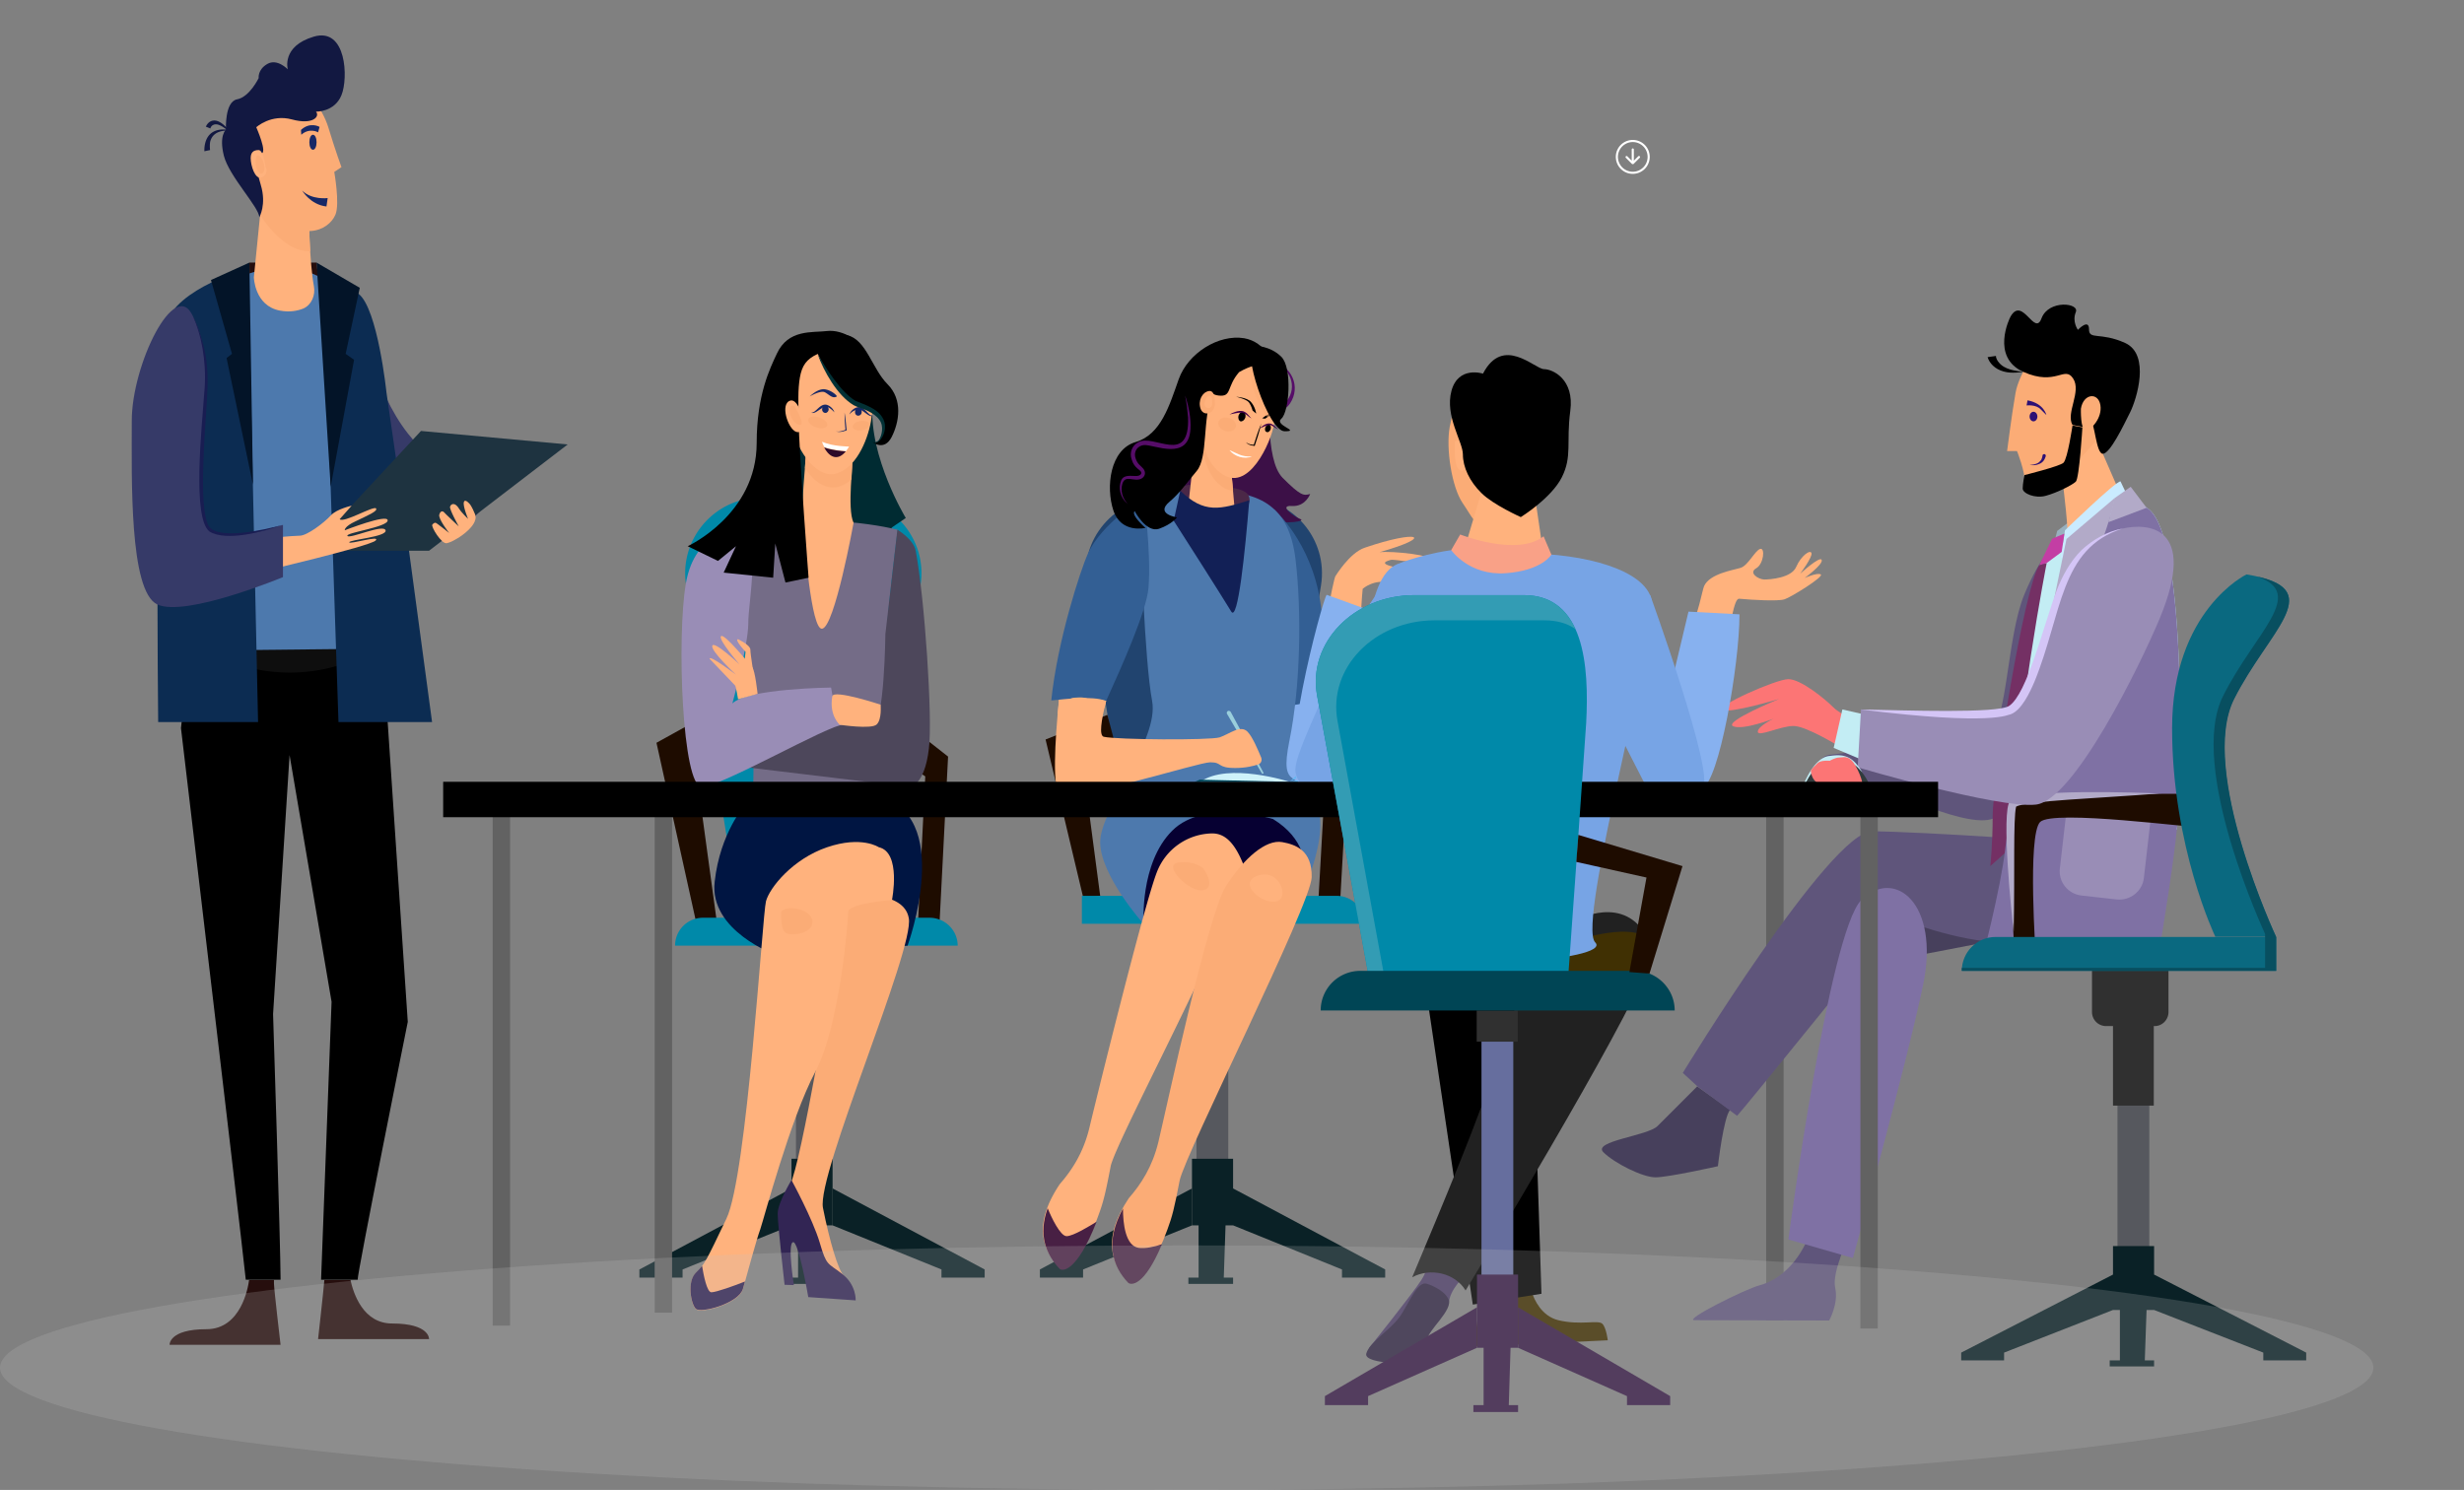 <svg width="544" height="329" viewBox="0 0 544 329" fill="none" xmlns="http://www.w3.org/2000/svg"><rect x="0" y="0" width="544" height="329" fill="#808080" stroke="none"/><g clip-path="url(#clip0)"><path d="M393.78 178.527h-3.842v112.988h3.842V178.527z" fill="#626262"/><path d="M271.776 213.186h-8.015v11.067h8.015v-11.067z" fill="#303030"/><path d="M271.179 216.234h-7.021v53.877h7.021v-53.877z" fill="#56585E"/><path d="M305.82 280.316l-33.581-17.893v8.151l24.043 9.742v1.789h9.538v-1.789zM272.239 270.575h-9.074v-14.712h9.074v14.712z" fill="#0A2126"/><path d="M229.584 280.316l33.581-17.893v8.151l-24.043 9.742v1.789h-9.538v-1.789zM264.622 262.423v19.682h-2.252v1.392h9.869v-1.392h-2.053l.662-19.682h-6.226z" fill="#0A2126"/><path d="M282.373 186.016h-33.316l-9.141-56.726c-1.655-10.205 6.226-19.417 16.559-19.417h18.612c10.333 0 18.215 9.212 16.559 19.417l-9.273 56.726z" fill="#21446F"/><path d="M244.487 157.852l-13.645 5.434 8.346 35.056 3.709-.53-4.04-30.55 7.286-3.115-1.656-6.295zM286.016 157.852l11.723 8.151-1.921 34.128-4.768-.862 1.655-29.423-9.405-5.5 2.716-6.494z" fill="#1E0C00"/><path d="M301.25 203.975h-62.393v-6.163h56.233a6.15 6.15 0 016.16 6.163z" fill="#0089A9"/><path d="M280.452 86.613s-1.324 14.778 2.716 18.887c4.04 4.042 4.636 3.976 6.094 3.578 0 0-.928 2.518-3.511 2.651h-.53c-2.98-.199.265 2.253 1.789 2.849 1.589.531-3.113 1.193-6.425.398-2.053-.464-23.116-.199-26.428-3.115-2.053-1.789 6.889-10.934 7.352-15.507 1.06-12.06 18.943-9.741 18.943-9.741z" fill="#3C1047"/><path d="M322.909 85.354s-1.987 4.175-2.848 8.946c-.861 4.771.463 13.254 2.848 16.766 2.384 3.512 2.649 4.838 4.769 4.838 2.185 0 10.796-3.778 11.524-12.591.795-8.748-15.697-18.025-15.697-18.025h-.596v.066z" fill="#FBAC76"/><path d="M411.928 160.37s-5.564-2.518-7.22-4.241c-1.722-1.723-7.087-6.163-9.869-6.163-2.715 0-16.426 6.096-14.505 6.825 1.921.729 12.452-2.452 12.452-2.452s-12.319 5.037-10.134 6.031c2.186.928 8.876-1.657 8.876-1.657s-3.445 1.657-3.445 2.85c0 1.259 5.034-1.259 7.882-1.259 2.915 0 10.532 4.771 10.532 4.771l5.431-4.705z" fill="#FC7575"/><path d="M182.756 216.234h-7.021v53.877h7.021v-53.877z" fill="#56585E"/><path d="M183.816 270.575h-9.074v-14.712h9.074v14.712z" fill="#0A2126"/><path d="M141.161 280.316l33.581-17.893v8.151l-24.043 9.742v1.789h-9.538v-1.789zM217.397 280.316l-33.581-17.893v8.151l24.043 9.742v1.789h9.538v-1.789zM176.199 262.423v19.682h-2.252v1.392h9.869v-1.392h-2.053l.662-19.682h-6.226z" fill="#0A2126"/><path d="M183.948 213.186h-9.074v11.067h9.074v-11.067z" fill="#303030"/><path d="M156.064 157.852l-11.128 6.163 9.008 40.755 4.371-.795-5.166-37.84 6.028-2.651-3.113-5.632zM197.592 157.852l11.724 9.211-1.987 38.701-4.703-.994 1.656-33.333-9.405-6.296 2.715-7.289z" fill="#1E0C00"/><path d="M193.95 186.016h-33.316l-9.141-56.726c-1.656-10.205 6.226-19.417 16.559-19.417h18.612c10.332 0 18.214 9.212 16.558 19.417l-9.272 56.726zM211.436 208.812h-62.393a6.149 6.149 0 016.159-6.163h50.008c3.444 0 6.226 2.784 6.226 6.163z" fill="#0089A9"/><path d="M196.864 116.5l3.113-2.12s-8.147-13.453-7.352-25.05c.464-6.097-9.604-15.11-12.253-13.718-.133-.066-8.876.2-9.671 20.146l-1.854 23.393 9.471 8.35s5.962-10.206 13.512-5.699c7.551 4.506 4.703 2.584 4.703 2.584s.331-5.765.331-7.886z" fill="#002B32"/><path d="M162.753 117.03s-.066 22.266 2.186 26.972c2.252 4.705 1.258 32.869 1.258 32.869l26.031.795s3.311-26.242 3.311-33.399 2.65-27.303 2.65-27.303-17.751-4.573-35.436.066z" fill="#746C87"/><path d="M188.121 101.192c.398.398-1.192 11.067.331 14.248 0 0-4.173 23.061-6.954 23.393-2.451.265-3.776-19.285-4.239-21.538-.663-2.982.794-18.025.794-18.025l10.068 1.922z" fill="#FFB27D"/><path d="M187.989 105.831c-3.709 3.379-7.418 1.789-10.267-2.452.067-2.121.332-4.109.332-4.175l10.067 1.988c.133.133 0 2.121-.132 4.639z" fill="#FBAC76"/><path d="M186.664 76.408s4.57.861 5.1 4.771c.53 3.91 1.325 7.223.53 11.796-.795 4.572-3.511 10.669-7.948 11.663-4.504.994-9.141-6.428-9.141-10.47 0-4.043-1.655-10.802 1.391-14.977 3.047-4.109 10.068-2.783 10.068-2.783z" fill="#FFB27D"/><path d="M181.498 97.547c2.384 1.06 5.961 1.06 5.961 1.06s-.265.464-.662.995c-1.06-.067-3.113-.266-4.769-.862-.398-.596-.53-1.193-.53-1.193z" fill="#fff"/><path d="M181.961 98.806c1.656.597 3.71.795 4.769.862-1.656 2.054-3.51 1.524-4.769-.862z" fill="#2E0A29"/><path d="M186.664 76.408s4.57.861 5.1 4.771c.464 3.578 1.192 6.56.729 10.537-.729-.53-1.789-.994-3.246-1.458-4.04-1.326-8.147-7.489-8.743-12.127-.066-3.91 6.16-1.723 6.16-1.723z" fill="#FFB27D"/><path d="M186.664 94.897a36.205 36.205 0 01-.199-3.778c.265 1.59.332 2.784.464 3.91-.662.199-1.457.53-2.451.199.729.199 1.524-.066 2.186-.331zM184.213 91.053c-.198-.729-.861-1.392-1.656-1.657-1.523-.397-2.384 1.79-3.444 1.723.729.398 1.921-.861 2.716-1.193.463-.198.861-.066 1.258.133.398.265.795.596 1.126.994z" fill="#172866"/><path d="M181.498 90.39c0 .464.331.795.728.795.398 0 .729-.397.729-.795 0-.464-.331-.795-.729-.795-.397-.066-.728.331-.728.795zM187.525 91.517c.265-.73.927-1.392 1.788-1.59 1.524-.332 2.319 1.855 3.378 1.921-.728.332-1.854-.994-2.649-1.325-.464-.199-.795-.066-1.259.066-.529.199-.927.53-1.258.928z" fill="#172866"/><path d="M190.241 90.987a.765.765 0 01-.795.795c-.397 0-.729-.398-.662-.862 0-.463.331-.795.794-.795.398 0 .729.398.663.862zM184.743 87.54c.133-.132-1.126-1.391-2.715-1.59-1.59-.132-3.246 1.59-3.246 1.59s2.318-1.391 3.312-.927c.927.464 1.722 1.524 2.649.928z" fill="#172866"/><path d="M182.624 93.969c-.199.596-1.325.795-2.451.397-1.126-.397-1.921-1.192-1.722-1.789.199-.596 1.325-.795 2.451-.397 1.126.397 1.92 1.192 1.722 1.789zM191.896 93.704c.067.596-.662 1.126-1.655 1.325-.994.133-1.921-.199-1.987-.729-.067-.596.662-1.126 1.655-1.325 1.06-.2 1.921.132 1.987.729z" fill="#FBAC76"/><path d="M169.443 175.347l-4.901 2.319s-5.564 6.163-6.756 17.031c-1.259 10.868 13.512 16.17 13.512 16.17l29.077-2.055s10.73-29.489-7.087-33.068c-17.155-3.38-23.845-.397-23.845-.397z" fill="#001542"/><path d="M185.869 191.582s.133 5.169.464 5.235c2.451.994 13.181-.265 14.307 5.898 1.324 6.826-20.401 56.66-18.944 64.016 1.458 7.355 3.378 13.784 4.571 14.91 1.192 1.193 1.192 2.187.198 3.181-.993.994-5.365-.133-6.623-1.392-1.259-1.259-2.716-10.735-4.901-12.922-2.186-2.187-3.047-3.579-.53-8.814 2.583-5.235 9.206-45.725 10.067-49.966.795-4.175-.53-6.097-.53-6.097l-10.133-6.428 12.054-7.621z" fill="#FBAC76"/><path d="M194.016 187.076s-3.775-2.584-11.392 0c-7.617 2.585-12.717 8.946-13.512 11.928-.795 2.983-4.173 60.702-8.743 70.113-4.504 9.41-4.769 10.006-6.756 11.994-1.987 1.988-1.06 6.892 0 7.952 1.06 1.061 9.405-1.126 10.399-4.373.927-3.314 2.98-10.935 3.841-13.254.795-2.319 6.624-24.321 12.121-34.725 5.498-10.404 7.286-33.399 7.286-35.321 0-1.922 9.67-2.651 9.67-2.651s2.12-10.536-2.914-11.663z" fill="#FFB27D"/><path d="M198.123 116.964s3.51 2.054 4.04 4.639c1.987 10.47 3.775 37.044 2.914 43.737-.993 8.416-4.305 8.416-4.305 8.416l-39.145-4.705 1.656-10.47s26.627 1.656 29.342 1.656c2.65 0 2.848-20.212 2.848-20.212l2.65-23.061z" fill="#4D475B"/><path d="M162.753 117.03s-9.272-.066-11.326 11.796c-2.053 11.928-.795 44.93 3.511 44.93 4.305 0 28.083-13.784 31.395-13.784-.861-.199-1.524-.928-1.722-1.789l-1.126-6.362s-18.48.199-21.791 3.512c0 0 3.51-12.922 3.51-17.627-.066-4.771 3.312-20.676-2.451-20.676z" fill="#998DB6"/><path d="M194.413 155.599s-10.398-3.446-10.663-1.856c-.729 4.307 1.656 6.296 1.656 6.296s7.02 1.06 8.146-.067c1.193-1.126.861-4.373.861-4.373z" fill="#FFB27D"/><path d="M282.77 156.328l-.53 16.765s7.949 1.525 10.134.663c1.193-.464 1.458-8.814 1.06-18.423-4.173-.397-6.756-.397-10.664.995z" fill="#87B1EF"/><path d="M293.434 155.333c-.331-7.753-.993-16.302-1.92-22.332-2.054-13.519-10.267-20.543-10.267-20.543l-.199 41.683.199 2.783c3.842-1.458 8.015-1.988 12.187-1.591z" fill="#335F94"/><path d="M251.773 113.253c0 5.5.927 32.737 2.583 41.484 1.656 8.747-11.459 23.857-11.459 31.212 0 7.356 9.538 18.026 9.538 18.026h31.991s9.869-17.893 6.293-26.309c-3.577-8.416-8.478-2.121-6.028-14.182 2.451-12.06 2.716-28.495 1.325-40.026-1.391-11.464-7.551-14.976-18.215-14.976-10.663.066-16.028-.729-16.028 4.771z" fill="#4D79AD"/><path d="M281.048 180.847s-15.035-4.639-22.254 2.584c-7.22 7.223-6.293 20.477-6.293 20.477h31.992c-.067.066 10.332-14.579-3.445-23.061z" fill="#060032"/><path d="M274.359 190.522c-2.252-5.5-4.703-6.494-6.756-6.494a13.299 13.299 0 00-12.187 8.548c-2.716 6.892-13.049 48.708-14.903 56.461-1.325 5.5-3.842 9.344-6.557 12.459-5.697 8.548-4.041 14.048-.199 18.157 0 .53 4.106 1.591 8.743-11.265 1.06-2.85 1.523-4.639 2.715-10.869 1.325-6.229 31.396-61.563 29.144-66.997z" fill="#FFB27D"/><path d="M242.102 269.779c-1.523.928-5.166 3.181-6.623 3.181-1.391 0-3.378-4.175-4.173-6.163-2.119 5.832-.397 10.139 2.583 13.32.53.663 3.776.994 8.213-10.338z" fill="#482044"/><path d="M289.593 193.703c.132-5.964-3.577-7.223-6.491-7.753-3.643-.663-8.478 3.578-12.452 9.741-3.975 6.229-13.049 48.707-14.903 56.461-1.325 5.5-3.842 9.344-6.558 12.458-5.696 8.549-4.04 14.182-.198 18.224 0 .53 4.106 1.458 8.743-11.332 1.06-2.849 1.523-4.639 2.715-10.868 1.325-6.097 29.011-60.967 29.144-66.931z" fill="#FBAC76"/><path d="M256.542 274.749c-1.789.597-3.71.994-5.167.796-2.914-.464-3.444-5.368-3.444-8.682-4.04 7.422-2.384 12.724 1.192 16.435.596.398 3.378.994 7.419-8.549z" fill="#4B2847"/><path d="M271.709 157.189l7.22 13.386c.066.133 0 .265-.066.265-.133.067-.199 0-.265-.066l-7.684-13.121c-.132-.199-.066-.53.199-.663a.534.534 0 01.596.199z" fill="#99CEDC"/><path d="M275.418 161.563c-1.589-1.591-3.974.53-6.159 1.259-2.186.662-22.719.53-25.567-.133-1.06-.265-.596-3.512.53-7.952-3.312-1.127-6.955-1.392-10.333-.994-1.126 10.802-1.457 20.344 0 21.272 3.312 2.187 30.534-6.693 33.316-6.693 2.782 0 1.391 1.259 5.498 1.259 2.384 0 4.106-.464 5.1-.795.596-.199.861-.862.662-1.458-.662-1.591-1.921-4.639-3.047-5.765z" fill="#FFB27D"/><path d="M243.825 156.327l.397-1.59c-3.312-1.127-6.955-1.392-10.333-.994l-.397 3.976c2.053-.398 7.087-1.325 10.333-1.392z" fill="#FFB27D"/><path d="M244.222 154.737c3.378-7.422 8.942-19.881 9.339-24.917.662-7.952-1.06-20.013-1.06-20.013s-9.339 5.765-12.319 12.458c-1.656 3.645-6.756 19.351-8.081 32.406 3.444-.332 8.809-1.061 12.121.066z" fill="#335F94"/><path d="M265.019 172.629h19.672s-13.512-4.373-19.672 0z" fill="#CEF2FA"/><path d="M303.568 172.63h-18.877s7.286-1.525 12.188-1.525c4.901 0 6.689 1.525 6.689 1.525z" fill="#5DB9F4"/><path d="M300.19 166.599s-9.206-.265-15.499 6.097c0 0 2.981-2.187 7.949-3.446 4.901-1.259 8.279-1.193 8.279-1.193l-.729-1.458z" fill="#5DB9F4"/><path d="M263.761 172.63h20.93l-19.804-.464-1.126.464z" fill="#00485C"/><path d="M301.118 150.761c-1.458-9.543-.265-20.742-.265-20.742s2.517-2.253 5.961-1.326c3.444.928 5.232 1.458 4.901.531-.331-.994-4.769-2.519-4.769-2.519s4.305-.066 6.425 1.061c2.186 1.126 2.716-1.061-3.378-2.121s-4.107-1.657-3.047-1.988c.994-.331 7.087 1.259 8.677.066 1.457-1.06-8.213-2.12-11.061-1.789 12.452-3.512 8.544-5.036-3.246-.994-3.378 1.127-6.425 6.229-6.491 6.296-.331.397-3.643 15.838-3.841 27.567 3.245-1.458 7.153-2.187 10.134-4.042z" fill="#FFB27D"/><path d="M292.904 131.344c-.927.928-11.458 40.291-5.431 41.816 6.027 1.59 13.313-5.965 13.313-5.965l1.457-32.471-9.339-3.38z" fill="#87B1EF"/><path d="M376.227 129.422c1.259-2.783 6.425-3.512 8.081-4.042 1.656-.53 3.179-3.844 4.305-4.175 1.126-.331.795 3.38-.927 4.307-1.656.994.464 2.386 1.788 2.452 1.325 0 6.028-.331 7.087-2.783 1.06-2.452 3.113-3.91 3.378-3.048.265.861-2.516 4.572-2.516 4.572s4.503-4.108 4.768-3.048c.332.994-3.775 3.976-3.775 3.976s2.782-1.259 3.577-.795c.794.464-6.558 5.036-8.015 5.5-1.457.464-7.153.133-10.001-.132-1.192-.133-1.788 5.699-3.776 13.32-1.059-1.856-6.093-3.446-7.55-4.971 2.45-5.367 3.113-10.006 3.576-11.133z" fill="#FFB27D"/><path d="M372.783 135.055l-9.272 38.966s8.676 1.259 12.319 0c3.643-1.259 8.213-27.104 8.213-38.369l-11.26-.597z" fill="#87B1EF"/><path d="M444.516 206.89l-19.275 3.711-12.253-4.837 12.253-12.724 19.275 13.85z" fill="#47405C"/><path d="M453.788 120.277s-3.113 1.922-6.888 11.067c-3.776 9.145-3.776 28.164-7.419 29.887-3.245 1.525-29.077 4.705-35.501 5.434-.928.133-1.722.597-2.186 1.392l-3.312 5.302 17.354.596s19.738 9.808 24.771 6.494c5.034-3.379 19.672-31.146 21.593-39.297 1.788-8.217-8.412-20.875-8.412-20.875z" fill="#5F557B"/><path d="M415.77 158.581c-.795 0-9.008-1.922-9.008-1.922l-1.921 8.482 8.478 3.579 2.451-10.139z" fill="#C3EDF4"/><path d="M399.343 272.894s-2.914 8.747-10.928 10.934c-3.047.795-16.89 7.687-14.307 7.687.993 0 29.739.067 29.739.067s2.12-3.778 1.325-7.224c-.795-3.446 3.113-11.464 3.113-11.464h-8.942z" fill="#5F557B"/><path d="M80.026 71.504s2.385 14.446 10.002 24.188c5.696 7.289 17.552 15.374 17.552 15.374l-6.69 7.356-18.545-15.308-2.319-31.61z" fill="#363A68"/><path d="M69.892 57.985H55.056l.463 48.906 19.738 1.326-5.365-50.232zM86.584 292.244c8.345 0 8.146 3.446 8.146 3.446H70.224s1.192-10.603 1.39-13.055h5.763c.662 2.982 2.782 9.609 9.207 9.609zM45.584 293.503c7.617 0 9.207-9.211 9.405-10.868h5.498v.796c0 1.126 1.457 13.518 1.457 13.518H37.437s-.198-3.446 8.147-3.446z" fill="#260E0D"/><path d="M47.77 226.903l-7.816-66.136 2.186-19.549h43.053l.33 17.23 4.505 67.196s-11.26 55.997-11.061 56.925h-8.081c0-.199 2.318-61.365 2.318-61.365l-9.273-54.473-3.642 57.19s1.655 51.557 1.655 58.648h-7.683c.066-.133-6.49-55.666-6.49-55.666z" fill="#000"/><path d="M41.875 143.736l.265-2.584h43.053l.066 2.253-9.008 3.048a37.764 37.764 0 01-22.652.597l-11.724-3.314z" fill="#0E0E0E"/><path d="M39.226 70.974c4.702-5.236 15.499-13.652 27.42-11.597L79.1 64.943l3.643 26.972 3.311 51.291-44.443.464-4.239-49.966s-2.848-17.429 1.855-22.73z" fill="#4D79AD"/><path d="M68.17 47.25s.133 10.536 1.126 15.904c.398 2.054-.53 4.175-2.318 4.97-1.325.53-3.047.861-5.166.464-5.63-1.06-5.763-7.356-5.763-7.356l1.921-19.218 10.2 5.235z" fill="#FFB27D"/><path d="M57.904 42.08l10.266 5.236s.067 3.91.331 8.15c-2.649.133-6.027-1.39-9.604-5.963a22.926 22.926 0 01-1.457-2.055l.464-5.367z" fill="#FBAC76"/><path d="M67.508 20.278s3.51 2.982 5.034 8.019c1.523 5.036 2.848 8.614 2.848 8.614l-1.59 1.06s1.259 7.025.265 9.411c-1.523 3.645-7.948 6.56-15.168-1.59-7.285-8.151-7.881-15.375-6.623-18.887 1.192-3.512 12.386-8.416 15.234-6.627z" fill="#FBAC76"/><path d="M56.58 28.098s3.245-2.982 7.881-1.723c4.637 1.259 6.226-.663 5.299-1.723 0 0 4.106.132 5.63-3.645 1.523-3.711 1.126-15.043-6.094-12.922-7.22 2.12-5.762 7.223-5.762 7.223s-2.318-2.452-4.504-1.193c-2.186 1.26-1.92 3.115-1.92 3.115s-1.988 4.175-4.77 4.705c-2.782.53-2.45 6.693-2.45 6.693s-1.59 1.259-.464 5.765c1.126 4.507 7.816 11.398 7.816 13.585 0 0 1.656-2.783.33-7.157-1.324-4.373-1.324-6.958.067-6.958 1.523.066-1.06-5.765-1.06-5.765z" fill="#121841"/><path d="M58.633 36.845s-.464-3.71-1.524-3.71-1.987.397-1.722 2.451c.265 2.055 1.325 4.374 2.65 3.446 1.39-.928.596-2.187.596-2.187z" fill="#FFB27D"/><path d="M46.445 28.363c.066-.332.331-.663.663-.795.993-.464 2.252.53 3.113 1.192l.132-.198c-.596-.663-1.192-1.326-2.053-1.723-1.259-.597-2.385 0-2.848 1.126l.993.398z" fill="#121841"/><path d="M46.379 33.134a7.493 7.493 0 010-1.723c.596-2.783 3.643-2.518 3.775-2.584v-.199c-.066.066-4.305-.861-4.967 3.579-.066.397-.066.728-.066 1.192l1.258-.265z" fill="#121841"/><path d="M68.303 31.411c0 .928.33 1.657.794 1.657s.795-.73.795-1.657c0-.928-.33-1.657-.794-1.657s-.795.73-.795 1.657zM66.514 29.754c1.789-1.59 3.643-.596 3.71-.53l.33-1.192c-.065-.067-2.119-1.193-4.106.662l.067 1.06z" fill="#172866"/><path d="M71.416 59.84l3.312 99.602h20.665l-6.094-45.261-3.974-27.502s-1.92-18.489-6.16-21.802c-4.239-3.247-7.75-5.036-7.75-5.036z" fill="#0C2C52"/><path d="M57.97 35.387s-.596-1.259-1.126-1.06c-.53.199-.662 2.65.265 3.711.993 1.06 1.788-.663.861-2.65z" fill="#FBAC76"/><path d="M54.791 59.31l2.186 100.132H34.92s-.861-79.39 1.59-87.673c2.45-8.284 18.28-12.459 18.28-12.459z" fill="#0C2C52"/><path d="M79.43 63.551l-9.538-5.566 3.114 49.503 5.166-28.032-1.855-1.325 3.113-14.58zM55.85 107.024l-.794-49.039-8.478 3.843 4.636 16.303-1.192.927 5.829 27.966z" fill="#031428"/><path d="M94.73 121.603l30.601-23.46-32.389-2.981-24.573 26.441H94.73z" fill="#1E3340"/><path d="M77.642 111.662s-3.312.729-4.57 2.121c-1.59 1.723-5.299 4.506-6.889 4.506-1.59 0-8.213.663-8.213.663l-1.126 7.488s24.905-5.831 26.097-7.09c1.192-1.259-5.829.927-5.829.397 0-.596 8.412-1.193 8.014-2.651-.463-1.457-7.815 1.922-8.411 1.26-.663-.729 8.875-1.922 8.875-3.446 0-1.525-9.471 2.186-9.471 2.186s-.2-.795 2.384-1.988c2.583-1.259 5.034-2.253 4.504-2.849-.596-.597-7.153 3.313-8.014 2.386l2.649-2.983z" fill="#FFB27D"/><path d="M42.604 69.847s3.643 6.76 2.914 16.5c-.729 9.742-1.987 24.653.066 29.557 2.054 4.903 16.89 0 16.89 0v11.53s-21.526 8.947-27.752 6.031c-6.226-2.916-5.63-28.098-5.63-40.424-.066-12.392 9.538-32.074 13.512-23.194z" fill="#363A68"/><path d="M42.604 69.847c1.788 3.91 2.98 9.741 2.583 15.772-.662 9.079-2.782 28.76 1.06 31.742 3.709 2.32 12.12 0 16.161-1.457-3.908 1.06-15.102 3.711-16.559-.199-1.258-3.115-1.06-10.603-.927-13.917.464-14.38 2.186-19.483-.795-28.23-.397-1.26-.86-2.518-1.523-3.711z" fill="#191D52"/><path d="M72.343 43.737l-.265 1.856c-3.577-.398-5.365-3.513-5.365-3.513 2.12 2.121 5.63 1.657 5.63 1.657z" fill="#172866"/><path d="M103.738 111.331s.464.53 1.126 2.187c.663 1.59-1.192 3.247-1.523 3.578-.662.663-1.921 1.591-2.716 1.988-.795.464-1.258.663-1.987.862-1.126.265-3.576-3.711-3.179-4.109.199-.265.53-.464.728-.397.266.066 2.981 2.253 2.981 2.253s-2.45-3.115-2.186-4.043c.265-.927.795-.795.994-.596.199.265 3.312 3.181 3.312 3.181s-2.12-3.777-1.921-4.374c.198-.596 1.06-1.06 1.987.464.53.862 1.987 2.253 1.987 2.253s-1.192-2.849-.927-3.711c.265-.861 1.324.464 1.324.464z" fill="#FFB27D"/><path d="M337.878 284.226s.066.397.265.994c.596 1.789 2.185 5.367 5.895 6.295 4.901 1.193 8.809-.132 9.736.795.861.862 1.192 3.645 1.192 3.645l-29.607 1.392 1.722-12.127 10.797-.994z" fill="#403003"/><path d="M313.768 211.33l11.393 76.739 15.167-2.386-2.45-74.883-24.11.53z" fill="#000"/><path d="M323.637 281.509s-3.775 3.18-3.775 6.56l-12.982 9.609h-4.636s9.604-11.995 11.524-14.977c1.921-2.982 1.987-5.964 1.987-5.964l7.882 4.772z" fill="#4C3D65"/><path d="M364.769 209.607c-4.239-12.723-15.83-6.825-15.83-6.825-7.22 1.391-18.016 26.375-19.539 34.194-1.06 5.633-11.79 31.213-17.619 45.063 4.041-2.187 9.472-.928 11.79 2.916 12.386-20.61 42.589-71.173 41.198-75.348z" fill="#212121"/><path d="M315.093 283.497s3.577 1.06 4.703 3.38c1.126 2.385-4.703 6.958-4.703 9.012 0 2.054 1.523 3.844 0 4.639-1.523.795-14.174.928-13.446-1.657.663-2.518 5.63-5.368 7.684-8.548 1.987-3.115 3.775-7.621 5.762-6.826z" fill="#322844"/><path d="M350.661 206.89s19.075-5.5 12.849 7.489c-1.192 2.518-56.1 6.295-56.1 1.723 0-4.573 3.51-9.212 3.51-9.212h39.741z" fill="#403003"/><path d="M308.602 124.519s6.491-2.651 14.307-3.314c4.305-.397 8.61.994 13.445.994 13.645 0 26.825 3.645 28.283 10.272 1.457 6.693-16.559 71.504-12.453 75.612 4.107 4.109-36.23 6.693-41.264 1.657-5.034-5.103-17.022-79.522-2.318-85.221z" fill="#77A4E5"/><path d="M327.015 108.813l-4.106 13.784s10.73 4.241 17.883 0l-2.252-15.308-11.525 1.524z" fill="#FFB27D"/><path d="M308.602 124.518s-11.459 15.441-13.976 22.797c-2.45 7.356-9.206 19.88-8.61 23.194.596 3.247 4.57 6.494 11.26 4.904 6.69-1.591 6.226-8.085 6.226-8.085l5.1-42.81zM364.305 131.344s14.439 39.761 11.591 42.611c-2.848 2.849-12.319 0-12.319 0l-10.399-20.345 11.127-22.266z" fill="#77A4E5"/><path d="M451.139 74.95s-5.365 7.024-6.16 11.862c-.861 4.904-1.854 12.79-1.854 12.79h2.185s1.789 4.373 1.789 7.289c0 2.916 4.636 1.06 7.285 1.06 2.65 0 8.611-2.319 10.929-10.669 2.385-8.35 6.624-23.326-14.174-22.332z" fill="#FBAC76"/><path d="M457.431 114.777l-3.245 2.452-1.126 4.44 4.636-2.121-.265-4.771z" fill="#98B0BF"/><path d="M462.928 97.15l8.147 18.687s-15.565 5.169-14.77 4.374c.795-.795-.993-14.579-.993-14.579l7.616-8.483z" fill="#FFB27D"/><path d="M443.919 69.847c-.265.398-4.437 9.012 2.782 12.26 7.286 3.247 9.074-1.458 10.995 1.457 1.921 2.916-1.656 7.621-.132 10.272l2.45.464s.464-1.458 1.457-1.458c.994 0 1.259 7.356 2.782 7.356 1.59 0 4.57-6.23 6.028-9.145 1.457-2.916 4.504-12.724-1.06-15.308-5.564-2.518-8.015-.597-8.015-3.049 0-2.451-2.45.133-2.45.133s-1.325-1.79-.464-3.91c.861-2.054-5.961-2.783-7.551 1.326-1.523 4.24-4.172-4.904-6.822-.398z" fill="#000"/><path d="M474.52 236.91h-7.021v51.888h7.021V236.91z" fill="#56585E"/><path d="M475.58 289.262h-9.075v-14.115h9.075v14.115zM432.991 298.672l33.514-17.23v7.82l-24.043 9.41v1.723h-9.471v-1.723zM509.16 298.672l-33.58-17.23v7.82l24.109 9.41v1.723h9.471v-1.723z" fill="#0A2126"/><path d="M468.029 281.442v18.953h-2.252v1.326h9.802v-1.326h-2.053l.663-18.953h-6.16z" fill="#0A2126"/><path d="M475.513 225.976h-9.008v18.157h9.008v-18.157z" fill="#303030"/><path d="M374.704 239.892l-8.743 8.748c-2.186 2.186-14.373 3.313-11.988 5.765 2.45 2.452 8.676 5.566 11.525 5.566 2.848 0 13.776-2.451 13.776-2.451s1.259-10.935 2.716-12.459l-7.286-5.169z" fill="#47405C"/><path d="M413.319 183.564c-9.273 0-41.794 53.346-41.794 53.346l3.245 2.982 8.743 6.494c1.457-1.458 35.502-43.671 35.502-43.671s13.181 5.368 23.315 5.368c10.134 0 22.254-20.941 22.254-20.941-1.258-1.06-41.992-3.578-51.265-3.578z" fill="#5F557B"/><path d="M480.613 183.1c0-.199.067-.398.067-.596.662-7.953 2.848-70.842-8.28-70.842 0 0-12.783 2.32-20.93 12.658-1.391 1.723-1.59 3.313-2.252 5.699-4.04 15.838-6.756 45.261-6.358 56.394 12.584 4.971 26.56 4.639 37.753-3.313z" fill="#C3EDF4"/><path d="M468.161 106.295c-1.126 0-12.253 10.801-12.253 10.801l-.994 6.23 17.486-8.151-4.239-8.88z" fill="#CAEBFF"/><path d="M455.775 117.826l-2.715 1.126-2.848 5.898 1.655-.53 3.312-2.452.596-4.042z" fill="#C33EA4"/><path d="M451.867 124.32s-6.623 33.598-8.146 63.087l-4.306 3.844s.53-4.639.53-11.332c0-6.693 6.955-50.232 10.267-55.069l1.655-.53z" fill="#743064"/><path d="M472.4 111.662s-3.312.597-7.683 2.585c-1.192 4.97-8.081 16.368-11.127 28.562-2.252 9.145-7.617 21.007-8.478 28.561-.729 6.495-1.988 12.128-2.385 15.971-1.06 9.211-5.232 24.917-5.232 24.917l39.74-5.434s2.716-16.434 3.445-24.387c.662-7.886 2.848-70.775-8.28-70.775z" fill="#7F71A4"/><path d="M467.3 198.607l-7.749-.862c-2.981-.331-5.167-3.048-4.769-6.03l1.722-14.977 18.546 2.121-1.722 14.976c-.332 2.983-3.047 5.103-6.028 4.772z" fill="#998DB6"/><path d="M466.837 110.006l-10.598 9.012-10.664 51.557s12.187-21.405 11.922-23.591c-.331-2.187-2.185-4.175-2.185-4.175s11.525-28.96 11.525-32.803z" fill="#B2AAC8"/><path d="M470.413 107.488l-3.576 2.518-1.325 5.301 8.412-3.181-3.511-4.638z" fill="#B2AAC8"/><path d="M475.712 226.572h-10.73a3.11 3.11 0 01-3.113-3.115v-9.344h16.89v9.344c0 1.723-1.391 3.115-3.047 3.115z" fill="#303030"/><path d="M484.521 175.28s-39.012-.265-40.271 2.452c-1.258 2.717.597 34.592.597 34.592l4.636-.861s-1.921-27.038.927-29.954c2.848-2.849 34.442 1.458 34.84 1.061.463-.332-.729-7.29-.729-7.29z" fill="#1E0C00"/><path d="M443.787 176.871c-2.053 2.187.397 25.844.795 28.827.265-13.387-.133-24.586.529-27.568 2.186-1.326 18.414-1.856 31.661-2.916-4.571-.199-29.938-1.127-32.985 1.657z" fill="#B2AAC8"/><path d="M502.537 214.379h-69.414c0-4.109 3.312-7.489 7.484-7.489h61.93v7.489zM495.98 126.838s-16.426 7.886-16.426 33.996c0 26.176 9.537 45.99 9.537 45.99h13.38s-17.221-36.845-9.273-52.551c7.948-15.639 21.394-24.387 2.782-27.435z" fill="#0A6980"/><path d="M493.264 154.34c7.551-14.977 20.135-23.658 5.034-27.037 11.127 3.777-.398 12.259-7.485 26.374-7.948 15.706 9.273 52.551 9.273 52.551v7.489h-66.963v.662h69.414v-7.488s-17.221-36.845-9.273-52.551z" fill="#084F60"/><path d="M468.691 116.699c-4.968 1.193-10.862 4.837-14.108 14.645-3.245 9.874-6.557 23.526-10.929 25.58-4.371 1.988-32.786-.265-32.786-.265l-.728 12.79s31.064 9.145 39.343 8.217c8.346-.928 22.917-30.484 27.355-41.153 8.544-20.609-2.914-21.007-8.147-19.814z" fill="#998DB6"/><path d="M468.691 116.699c-13.975 4.307-13.379 18.886-19.539 33.863-.994 2.319-2.848 6.295-5.233 7.157-.53 0-3.51 2.651-33.117-1.06 9.935.198 30.203.927 32.786-.796 3.974-2.717 7.418-17.229 10.465-25.447 1.259-3.247 2.981-6.428 5.498-8.946 2.583-2.386 5.762-4.175 9.14-4.771z" fill="#D4C5F6"/><path d="M424.579 217.493c-3.776 18.092-15.499 60.305-15.499 60.305l-14.241-4.109s8.942-67.727 16.095-74.95c7.286-7.223 17.42.663 13.645 18.754z" fill="#7F71A4"/><path d="M404.179 167.991s3.907-.597 5.961 1.458c2.053 2.054 2.848 4.44 2.848 4.44l-14.572-.464s2.252-5.567 5.763-5.434z" fill="#313B3D"/><path d="M398.416 173.425s2.252-5.567 5.763-5.434c0 0 3.907-.597 5.961 1.458.331.331.662.729.993 1.06a10.764 10.764 0 00-1.324-1.856c-2.054-2.452-4.637-1.855-5.962-1.723-3.444.332-5.762 6.561-5.762 6.561l.331-.066z" fill="#C3EDF4"/><path d="M403.98 167.991s-1.987-.199-2.716.53c-.728.729-1.192 1.193-1.391 1.458-.198.199-.066 3.048 3.246 3.777 3.312.729 2.715-.861 3.643-.464.927.398 1.987.994 2.517.53.463-.464 1.126.663 1.788 0 .662-.662-1.192-4.904-2.252-5.898-1.06-1.06-1.855-.662-2.716-.662-.927 0-2.119.729-2.119.729z" fill="#FC7575"/><path d="M414.577 180.383h-3.841v112.988h3.841V180.383zM112.614 179.72h-3.842v112.988h3.842V179.72zM148.38 176.871h-3.841v112.987h3.841V176.871z" fill="#626262"/><path d="M427.891 172.63H97.843v7.819h330.048v-7.819z" fill="#000"/><path d="M346.025 218.487h-43.318l-11.922-64.876c-2.12-11.664 8.08-22.2 21.46-22.2h24.175c13.38 0 14.44 15.639 13.777 28.23l-1.788 25.646-2.384 33.2z" fill="#0089A9"/><path d="M295.289 159.177c-2.12-11.663 8.08-22.2 21.46-22.2h24.175c2.849 0 5.101.663 6.889 1.922-1.987-4.44-5.498-7.488-11.392-7.488h-24.176c-13.38 0-23.646 10.603-21.46 22.2l11.922 64.876h3.444l-10.862-59.31z" fill="#339CB4"/><path d="M334.102 229.157h-7.021v67.925h7.021v-67.925z" fill="#666E9E"/><path d="M335.162 297.612h-9.074v-16.17h9.074v16.17z" fill="#371C45"/><path d="M292.507 308.281l33.581-19.615v8.946l-24.043 10.669v1.988h-9.538v-1.988zM368.743 308.281l-33.581-19.615v8.946l24.043 10.669v1.988h9.538v-1.988zM327.545 288.666v21.603h-2.252v1.524h9.869v-1.524h-2.053l.662-21.603h-6.226z" fill="#371C45"/><path d="M335.096 223.126h-9.074v6.892h9.074v-6.892z" fill="#303030"/><path d="M369.737 223.126H291.58a8.737 8.737 0 018.743-8.747h60.671c4.768 0 8.743 3.91 8.743 8.747z" fill="#004555"/><path d="M322.379 118.024s12.584 4.97 18.413.398l1.722 4.042s-1.987 3.512-10.068 4.109c-8.08.596-12.054-5.103-12.054-5.103l1.987-3.446z" fill="#F9A187"/><path d="M324.101 98.475s-2.914-2.187-2.914-.596c0 1.59-.332 7.355 2.384 5.765 2.716-1.59.53-5.169.53-5.169z" fill="#FFB27D"/><path d="M327.413 82.504s-5.432-1.789-6.955 3.778c-1.523 5.566 2.517 11.265 2.517 14.049 0 2.783 1.457 5.964 4.106 8.548 2.584 2.585 8.677 5.302 8.677 5.302s6.756-4.175 9.074-8.814c2.318-4.639.928-7.687 1.855-14.645.927-6.959-3.842-9.212-5.829-9.212-2.053-.066-9.008-7.554-13.445.994z" fill="#000"/><path d="M371.459 191.251l-22.984-6.892-.463 5.964 15.498 3.446-3.775 20.875 4.438.331 7.286-23.724z" fill="#1E0C00"/><path d="M275.882 110.47c0-1.657-1.325-2.187-2.981-2.585-5.63-1.259-12.783-1.458-12.319.464.662 2.518 6.093 6.031 9.736 6.031 3.643 0 5.365-2.983 5.365-2.983l.199-.927z" fill="#4B2847"/><path d="M271.709 102.517l1.192 13.519s-4.901 2.452-10.995-.398l2.451-22.133 7.352 9.012z" fill="#FFB27D"/><path d="M271.709 102.517l.53 5.832c-.53 0-1.126-.199-1.722-.464-4.703-2.518-5.365-9.476-5.498-13.452l6.69 8.084z" fill="#FBAC76"/><path d="M280.187 79.323s2.186 1.723 2.65 4.772c.463 3.048-1.524 6.494-1.524 9.079 0 2.584-4.769 14.844-10.73 11.928-5.961-2.916-5.497-12.26-5.497-14.314 0-2.12 2.914-9.344 6.425-11 3.51-1.79 8.676-.465 8.676-.465z" fill="#FFB27D"/><path d="M277.339 91.318s-.198-1.458-1.126-2.518c-.861-1.06-3.311-1.193-3.311-1.193s2.318.53 2.848 1.26c.53.728.794 1.788.794 1.788l.795.663zM278.664 92.378s.927-.861 1.921-1.06c.993-.132 1.854 1.193 1.854 1.193s-1.059-.928-1.722-.795c-.662.132-1.391.729-1.391.729l-.662-.067z" fill="#000"/><path d="M271.444 99.403c1.789.729 2.65 1.524 4.968 1.391-1.788.729-3.908-.066-4.968-1.391z" fill="#fff"/><path d="M274.955 92.18c-.199.596-.662.927-1.06.861-.397-.133-.596-.663-.464-1.26.199-.596.663-.927 1.06-.86.398.132.596.662.464 1.258z" fill="#000"/><path d="M271.444 91.517c3.643-1.988 4.041.397 4.902.861-.729-.199-1.325-1.259-2.252-1.259-.662-.066-1.855.265-2.65.398z" fill="#42004A"/><path d="M280.519 94.83c-.199.464-.596.73-.928.53-.331-.132-.397-.596-.198-1.06.198-.464.596-.729.861-.53.331.133.397.596.265 1.06z" fill="#000"/><path d="M278.068 94.631c2.583-2.452 3.378-.198 4.173.133-.663-.066-1.325-.994-2.054-.928-.596.066-1.523.53-2.119.795z" fill="#42004A"/><path d="M272.835 94.3c-.265.795-1.258 1.193-2.318.862-1.06-.332-1.722-1.193-1.523-1.988.265-.796 1.258-1.193 2.318-.862 1.126.265 1.788 1.193 1.523 1.988z" fill="#FBAC76"/><path d="M278.465 93.505c-.596 1.391-1.192 3.18-1.656 4.705-.529 0-1.192-.133-1.722-.53.663.795 1.855.729 1.921.795.398-1.26.994-2.85 1.457-4.97z" fill="#000"/><path opacity=".53" d="M280.187 79.323s2.186 1.723 2.65 4.772c.463 3.048.993 8.615-1.524 9.078-1.457.266-6.557-8.15-5.1-14.247a15.713 15.713 0 013.974.397z" fill="#FBAC76"/><path d="M260.582 108.349l-1.457 6.627c1.722 2.651 10.465 16.368 12.717 20.079 1.457 2.32 3.047-13.187 3.974-24.585-6.359 1.988-9.935 3.048-15.234-2.121z" fill="#122056"/><path d="M459.418 90.258s-.132 4.771 1.06 4.771c1.126 0 3.709-2.717 3.245-5.566-.463-2.916-3.775-2.585-4.305.795z" fill="#FBAC76"/><path d="M460.213 89.728s-.596 1.921.265 2.783c.861.861 2.517-1.193 1.589-2.783-.861-1.525-1.655-1.06-1.854 0z" fill="#FBAC76"/><path d="M447.629 88.402l-.199 1.127s2.053-.265 3.113.861l1.258 1.26s-.53-2.585-4.172-3.248zM449.814 91.98c0 .597-.397 1.061-.861 1.061-.463 0-.861-.464-.861-1.06 0-.597.398-1.06.861-1.06.464 0 .861.463.861 1.06z" fill="#2D1175"/><path d="M446.966 104.903s-.397 1.856-.397 2.982c0 1.061 2.715 2.253 5.1 1.591 2.45-.663 5.762-2.32 6.623-3.115.795-.795 1.457-11.995 1.457-11.995l-2.185-.397s-1.06 7.289-1.987 8.217c-.861.795-8.611 2.717-8.611 2.717z" fill="#000"/><path d="M448.092 102.65c.663 0 1.391-.133 1.921-.464.265-.199.464-.397.662-.663.133-.265.199-.596.265-.861v-.066c0-.199.199-.332.398-.332.198 0 .331.199.331.398v.066c-.133.398-.265.729-.53 1.061-.265.331-.596.53-.927.662-.729.332-1.457.332-2.12.199z" fill="#2D1175"/><path d="M440.674 78.594c-.066.398.331 1.127.596 1.392 1.258 1.657 3.775 1.922 5.431 2.12-.199 0-2.45.464-4.305-.066-1.987-.53-3.179-1.855-3.577-3.18l1.855-.266z" fill="#000"/><path d="M157.057 285.352c-.993 0-1.722-3.777-2.053-5.831-.397.53-.861.994-1.391 1.524-1.987 1.988-1.06 6.892 0 7.952 1.06 1.06 9.405-1.126 10.399-4.374.132-.463.265-.994.464-1.656-2.12.861-6.359 2.385-7.419 2.385zM174.742 260.568s-3.047 5.036-3.047 7.422 1.523 15.706 1.523 15.706l2.054.066s-1.457-9.145-.199-9.477c1.258-.331 3.378 12.128 3.378 12.128l10.465.729s.199-3.446-3.047-5.898c-3.179-2.452-3.378-1.657-4.901-6.892-1.59-5.302-6.226-13.784-6.226-13.784z" fill="#322554"/><path d="M172.49 201.258s-.265 3.512.795 4.572c1.059 1.06 6.093.398 6.093-2.253 0-2.717-5.365-3.91-6.888-2.319z" fill="#FBAC76"/><path d="M277.472 193.438c-4.107 1.59.927 6.163 4.173 5.633 3.245-.531.927-7.555-4.173-5.633z" fill="#FFB27D"/><path d="M265.616 191.715s-1.789-1.723-5.498-1.259c-3.709.53 2.65 6.759 5.564 6.097 2.981-.729-.066-4.838-.066-4.838z" fill="#FBAC76"/><path d="M237.201 154.061c1.524-.132 3.246-.132 3.246.862 0 1.723-5.432 3.048-5.432 1.59 0-.066.067-2.253 2.186-2.452zM167.257 153.213s-.53-5.169-1.192-5.898c-.662-.729-6.226-7.621-6.888-6.826-.663.729 4.106 6.229 4.106 6.229s-5.696-5.367-6.027-4.108c-.331 1.193 5.232 6.362 5.232 6.362s-5.828-4.44-5.828-3.513c0 0 5.431 5.699 5.63 5.898.198.199.662 3.049.662 3.049l4.305-1.193z" fill="#FFB27D"/><path d="M162.952 141.152s2.716 1.259 2.716 2.319c0 .994.794 5.766.794 5.766l-2.318-.994.464-4.308s-2.583-2.783-1.656-2.783z" fill="#FFB27D"/><path d="M182.624 73.094c-3.312.398-8.611-.464-11.128 5.037-1.457 3.114-4.437 9.078-4.437 19.681 0 15.838-15.234 22.797-15.234 22.797l6.689 3.247 3.974-3.247-2.715 5.831 10.928 1.127.464-7.555 2.252 8.615 5.1-1.06s-1.987-25.845-2.252-35.653l.066.067s-.066-1.26-.066-2.85v-1.458c0-1.524.133-3.18.331-4.307.464-2.651 1.458-4.043 3.842-5.17 2.384-1.126 10.995 2.121 10.995 2.121-.199-5.036-5.498-7.62-8.809-7.223z" fill="#000"/><path d="M187.061 74.022c4.173.928 5.498 7.422 8.876 10.802 3.444 3.446 2.583 8.416.927 11.663-1.656 3.247-4.239 1.127-4.239 1.127s1.391.795 2.252-1.989c.861-2.716-.662-4.837-5.299-6.361-4.636-1.524-9.074-11.2-9.074-11.2-.066-1.855 2.385-4.97 6.557-4.042z" fill="#000"/><path d="M192.625 97.68c1.59.928 3.842-2.982 2.186-5.5-1.192-1.989-3.775-2.784-5.895-3.645-3.312-1.922-6.491-7.157-8.412-10.338 1.391 3.843 4.372 9.145 7.948 11.266l.861.397c.862.332 3.577 1.06 4.836 2.85 1.059 1.391.529 3.512-.133 4.506-.265.265-.795.663-1.391.464z" fill="#023135"/><path d="M177.259 92.444s-1.193-5.036-3.113-3.843c-1.921 1.193.132 6.826 1.987 6.826 1.788 0 1.126-2.983 1.126-2.983z" fill="#FFB27D"/><path d="M175.404 89.661s2.848 4.639.927 4.109c-2.053-.53-2.781-4.97-.927-4.109z" fill="#FBAC76"/><path d="M280.585 79.588c4.768 1.193 6.623 5.898 4.239 9.477-.398.596-.928 1.193-1.656 1.259v-1.06c.265.066.795-.53.927-.73 2.384-3.048.927-7.422-3.51-8.946z" fill="#560D68"/><path d="M277.074 76.341s3.378 0 5.829 2.452c2.451 2.452 1.722 12.194 0 13.651-1.722 1.458 4.371 2.784.729 2.784-3.643.066-9.803-18.555-6.558-18.887z" fill="#000"/><path d="M281.313 80.847c.067-.198-1.854-5.367-6.623-6.162-5.696-.928-12.386 3.313-14.439 9.012-2.054 5.765-3.908 12.26-9.538 13.916-5.63 1.657-6.624 9.874-4.901 15.11 1.722 5.169 7.087 3.843 7.087 3.843s-3.312-2.849-2.385-3.711c0 0 2.517 4.838 5.365 3.91 2.848-.994 3.974-2.518 3.974-2.518s-4.901-.729-1.656-3.446c2.252-1.922 3.378-3.645 6.028-6.826 2.517-3.048 1.192-11.265 3.444-17.163.265.265.729.463 1.391.53 2.98.331 1.656-1.856 4.504-5.17 4.901-2.849 7.418-1.325 7.749-1.325z" fill="#000"/><path d="M261.642 87.342c.795 2.187 1.324 5.103 1.192 7.356-.397 7.223-8.014 3.446-10.2 3.578-1.325.067-2.451 1.26-1.921 2.916.397 1.325 1.258 1.723 1.722 2.319.662.862.331 1.79-.464 2.187-1.589.796-3.51-.994-4.172 1.127-.464 1.458 0 3.247 1.192 4.44-1.325-.994-2.053-2.85-1.656-4.573.397-1.789 1.59-1.656 3.312-1.59 1.06.066 1.391-.464 1.324-.729-.066-.663-1.523-.862-2.119-2.916-.53-1.458.066-3.048 1.391-3.777 3.51-2.055 11.392 5.301 11.061-5.5-.132-1.59-.331-3.248-.662-4.838z" fill="#560D68"/><path d="M268.199 88.866s.132-2.783-1.325-2.518c-1.457.265-2.45 2.12-1.788 3.976.728 1.79 3.312.994 3.113-1.458z" fill="#FBAC76"/><path d="M267.603 89.263s.198-1.722-.464-1.855-1.325 1.193-1.192 2.054c.199.928 1.59.862 1.656-.199z" fill="#FFB27D"/></g><path d="M359.283 34.518l.965.965v-2.478a.234.234 0 01.468 0v2.478l.965-.964a.234.234 0 11.331.33l-1.325 1.325a.229.229 0 01-.205.06.23.23 0 01-.206-.06l-1.324-1.325a.234.234 0 01.331-.331zm1.199-3.62a3.745 3.745 0 110 7.491 3.745 3.745 0 010-7.49zm0 7.023a3.277 3.277 0 100-6.554 3.277 3.277 0 000 6.554z" fill="#fff"/><ellipse cx="262" cy="302" rx="262" ry="27" fill="#C4C4C4" fill-opacity=".2"/><defs><clipPath id="clip0"><path fill="#fff" transform="translate(29.026)" d="M0 0h514.974v311.793H0z"/></clipPath></defs></svg>